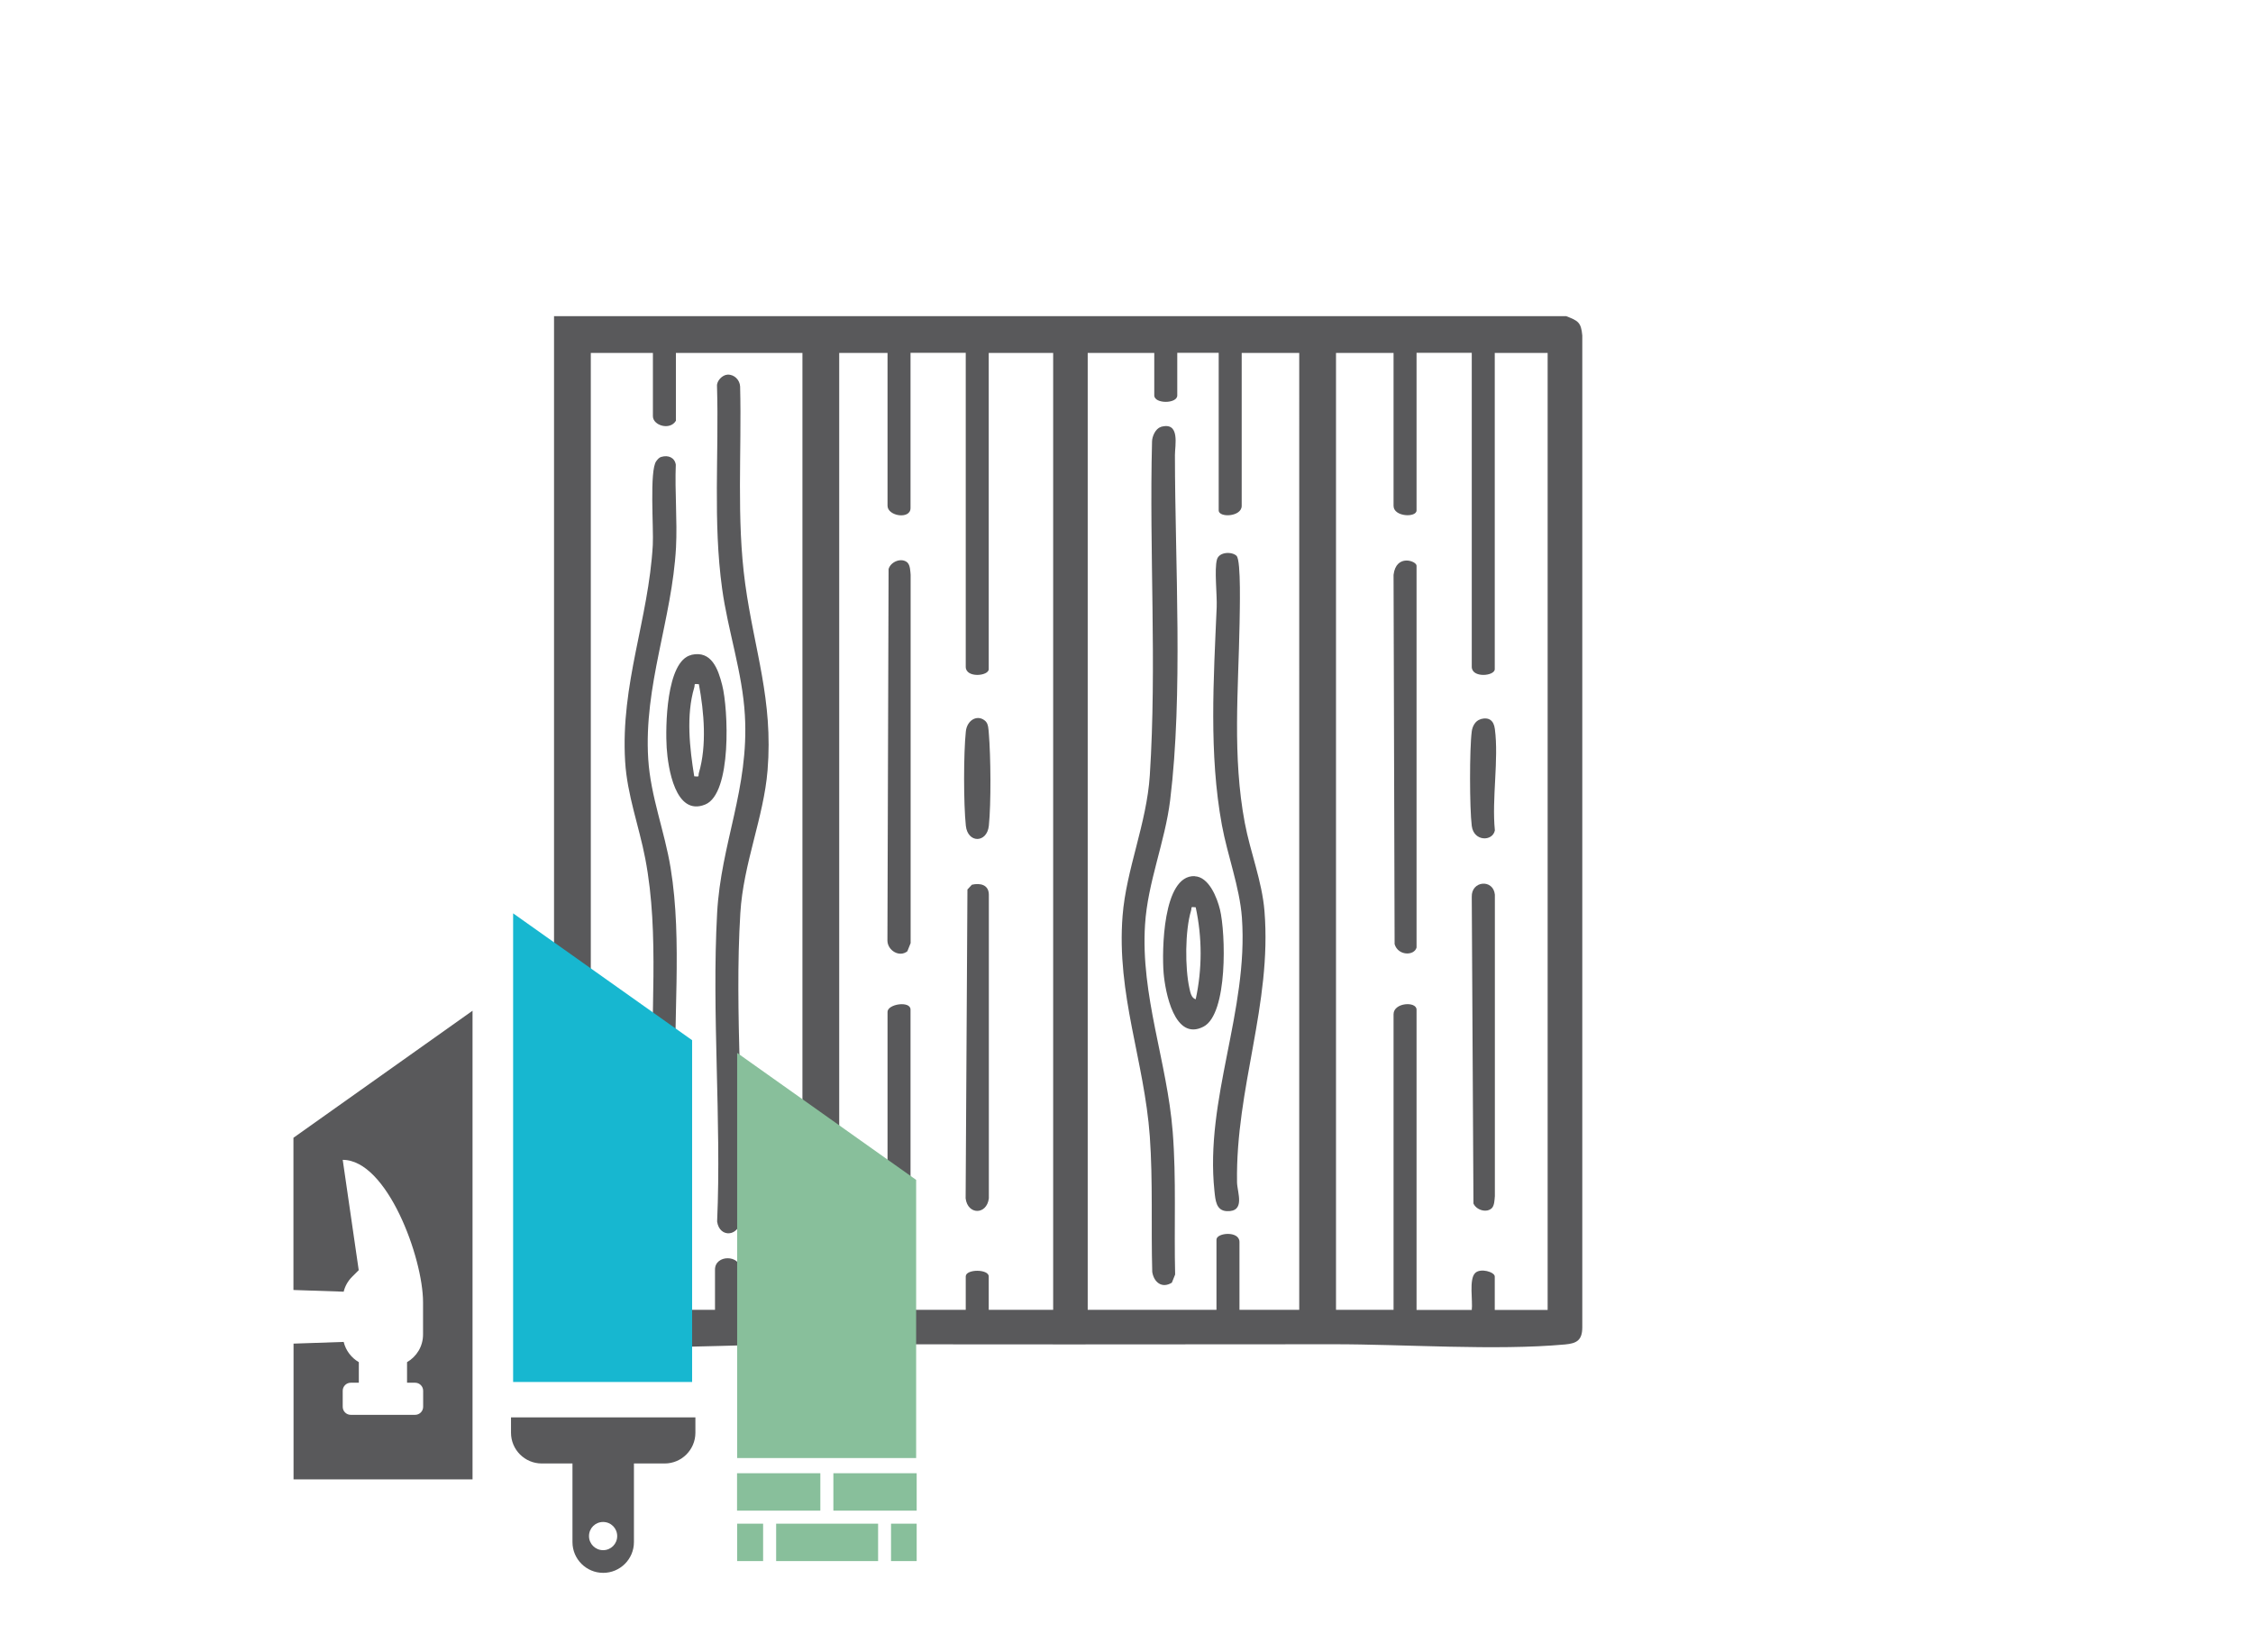 <svg xmlns="http://www.w3.org/2000/svg" id="Vrstva_1" data-name="Vrstva 1" viewBox="0 0 212.6 155.91"><defs><style> .cls-1 { fill: #17b7d0; } .cls-2 { fill: #59595b; } .cls-3 { fill: #88bf9b; } </style></defs><g><path class="cls-2" d="M147.78,29.83c1.12.43,1.42.57,1.53,1.83v93.57c0,1.23-.52,1.53-1.63,1.63-6.62.6-15.1-.03-21.94-.02-16.51.02-33.18.02-49.69,0-6.86,0-15.29.61-21.94.02-1.26-.11-1.41-.41-1.83-1.53V29.83h95.5ZM61.61,33.3h-5.86v90.29h5.86v-14.87c0-.1.69-.75.97-.76.3,0,1.2.58,1.2.76v14.87h3.69v-3.8c0-1.42,2.39-1.42,2.39,0v3.8h5.86V33.3h-11.94v6.4c-.55.94-2.17.45-2.17-.43v-5.97ZM83.75,33.3h-4.56v90.29h4.56v-28.11c0-.75,2.17-1.07,2.17-.22v28.33h5.21v-3.15c0-.71,2.17-.71,2.17,0v3.15h6.08V33.3h-6.08v29.84c0,.66-2.17.86-2.17-.22v-29.63h-5.21v14.65c0,1.1-2.17.77-2.17-.22v-14.43ZM108.93,33.3h-6.29v90.29h12.15v-6.62c0-.66,2.17-.86,2.17.22v6.4h5.64V33.3h-5.43v14.43c0,1.05-2.17,1.14-2.17.43v-14.87h-3.91v4.02c0,.81-2.17.81-2.17,0v-4.02ZM131.5,33.3h-5.43v90.29h5.43v-27.89c0-1.11,2.17-1.24,2.17-.43v28.33h5.21c.11-.85-.28-2.89.32-3.48.5-.5,1.85-.1,1.85.33v3.15h4.99V33.3h-4.99v29.84c0,.66-2.17.86-2.17-.22v-29.63h-5.21v14.87c0,.7-2.17.62-2.17-.43v-14.43Z"></path><path class="cls-2" d="M85.65,53.11c.24.25.25.79.28,1.13v34.75s-.31.77-.31.77c-.75.6-1.85-.07-1.88-.99l.11-35.08c.21-.72,1.27-1.12,1.81-.58Z"></path><path class="cls-2" d="M91.71,83.48c.79-.18,1.59,0,1.6.93v28.67c-.2,1.57-1.99,1.57-2.19,0l.17-29.15.42-.45Z"></path><path class="cls-2" d="M93.03,68.09c.24.24.25.79.28,1.13.18,2.15.22,6.58,0,8.7-.18,1.65-1.99,1.66-2.17,0-.22-2.05-.22-6.85,0-8.91.12-1.12,1.17-1.66,1.9-.92Z"></path><path class="cls-2" d="M133.67,89.41c-.22.79-1.74.79-2.07-.32l-.1-34.85c.24-2,2.17-1.31,2.17-.86v36.03Z"></path><path class="cls-2" d="M140.78,113.99c-.49.49-1.47.19-1.74-.43l-.16-28.93c-.05-1.54,2.03-1.71,2.18-.22v28.45c-.03.34-.04.88-.28,1.13Z"></path><path class="cls-2" d="M139.69,67.86c.81-.23,1.27.12,1.37.93.38,2.89-.3,6.58,0,9.56-.2,1.06-1.99,1.08-2.18-.42-.21-1.67-.22-7.26,0-8.92.06-.47.33-1,.82-1.14Z"></path><path class="cls-2" d="M68.66,35.35c.63-.03,1.15.5,1.18,1.12.16,6.21-.36,12.46.48,18.62.86,6.27,2.65,10.94,2.11,17.59-.36,4.45-2.29,8.8-2.57,13.49-.58,9.42.42,19.39,0,28.87-.02,1.61-1.96,1.85-2.19.22.42-9.58-.52-19.58,0-29.1.36-6.6,3.02-11.73,2.62-18.67-.23-4.05-1.6-7.96-2.15-11.96-.87-6.31-.29-12.72-.48-19.08-.05-.51.5-1.07.98-1.1Z"></path><path class="cls-2" d="M62.41,43.11c.63-.19,1.25.05,1.36.73-.1,2.58.15,5.25.02,7.82-.37,6.79-3.06,13.05-2.62,19.97.22,3.5,1.55,6.82,2.11,10.26,1.15,7.01.17,14.54.51,21.65-.17,1.46-2.05,1.08-2.17-.24-.31-7.38.66-15.02-.73-22.28-.59-3.08-1.71-6-1.9-9.17-.44-7.32,2.21-13.39,2.61-20.42.09-1.54-.33-7.07.33-7.92.13-.17.26-.34.47-.4Z"></path><path class="cls-2" d="M65.24,61.79c1.9-.44,2.53,1.35,2.91,2.86.57,2.21.93,10.22-1.6,11.26-2.83,1.16-3.52-3.49-3.64-5.36s-.07-8.2,2.33-8.75ZM65.95,64.56c-.56-.06-.34,0-.44.32-.78,2.62-.43,5.72,0,8.37.56.06.35,0,.44-.32.76-2.6.49-5.73,0-8.37Z"></path><path class="cls-2" d="M109.51,40.29c1.9-.57,1.35,1.78,1.36,2.67.01,10.28.78,22.5-.45,32.54-.49,3.97-2.12,7.75-2.37,11.74-.43,6.7,2.09,12.95,2.61,19.55.35,4.4.12,9.04.23,13.47l-.31.77c-.92.57-1.69-.02-1.85-1.01-.12-4.19.07-8.62-.23-12.79-.52-7.17-3.15-13.38-2.57-20.81.34-4.39,2.28-8.72,2.57-13.27.67-10.41-.06-21.02.21-31.48,0-.48.33-1.23.81-1.37Z"></path><path class="cls-2" d="M116.69,52.46c.44.44.29,5.36.28,6.36-.11,6.29-.69,12.55.49,18.81.52,2.78,1.63,5.5,1.86,8.34.71,8.83-2.73,16.67-2.59,25.59.02.97.82,2.8-.97,2.72-1.01-.05-1.07-1.04-1.16-1.89-.92-8.7,3.22-17.01,2.59-25.81-.21-2.86-1.37-5.9-1.89-8.74-1.23-6.68-.78-13.79-.49-20.54.05-1.17-.24-3.59.03-4.52.22-.73,1.43-.75,1.86-.32Z"></path><path class="cls-2" d="M112.73,82.68c1.35.05,2.12,2.03,2.39,3.14.54,2.22.76,9.84-1.55,11.05-2.74,1.43-3.62-3.27-3.77-5.08-.16-2-.1-9.23,2.93-9.12ZM112.83,85.61c-.56-.06-.34,0-.44.32-.57,1.88-.58,5.42-.15,7.33.08.36.17.91.59,1.03.62-2.85.62-5.83,0-8.68Z"></path></g><g><polygon class="cls-1" points="48.42 130.4 65.31 130.4 65.31 98.15 48.42 86.18 48.42 130.4"></polygon><polygon class="cls-3" points="69.56 137.58 86.45 137.58 86.45 111.33 69.56 99.35 69.56 137.58"></polygon><path class="cls-2" d="M27.69,107.36v14.36l4.74.16c.13-.53.4-1.01.79-1.4l.63-.63-1.51-10.41c4.19,0,7.58,9.25,7.58,13.44v3.04c0,1.12-.61,2.09-1.51,2.61v1.94h.76c.42,0,.76.34.76.76v1.51h0c0,.42-.34.76-.76.76h-6.07c-.42,0-.76-.34-.76-.76v-1.51c0-.42.34-.76.76-.76h.76v-1.94c-.7-.41-1.23-1.09-1.43-1.91l-4.73.16v12.81h16.89v-44.22l-16.89,11.98Z"></path><path class="cls-2" d="M48.22,133.74v1.45c0,1.6,1.3,2.9,2.9,2.9h2.9v7.42c0,1.6,1.3,2.9,2.9,2.9s2.9-1.3,2.9-2.9v-7.42h2.9c1.6,0,2.9-1.3,2.9-2.9v-1.45h-17.37ZM56.91,146.27c-.73,0-1.33-.59-1.33-1.33s.59-1.33,1.33-1.33,1.33.59,1.33,1.33-.59,1.33-1.33,1.33Z"></path><g><rect class="cls-3" x="69.55" y="139.01" width="7.86" height="3.53"></rect><rect class="cls-3" x="78.64" y="139.01" width="7.86" height="3.53"></rect><rect class="cls-3" x="84.08" y="143.77" width="2.42" height="3.53"></rect><rect class="cls-3" x="69.56" y="143.77" width="2.45" height="3.53"></rect><rect class="cls-3" x="73.24" y="143.77" width="9.62" height="3.53"></rect></g></g></svg>